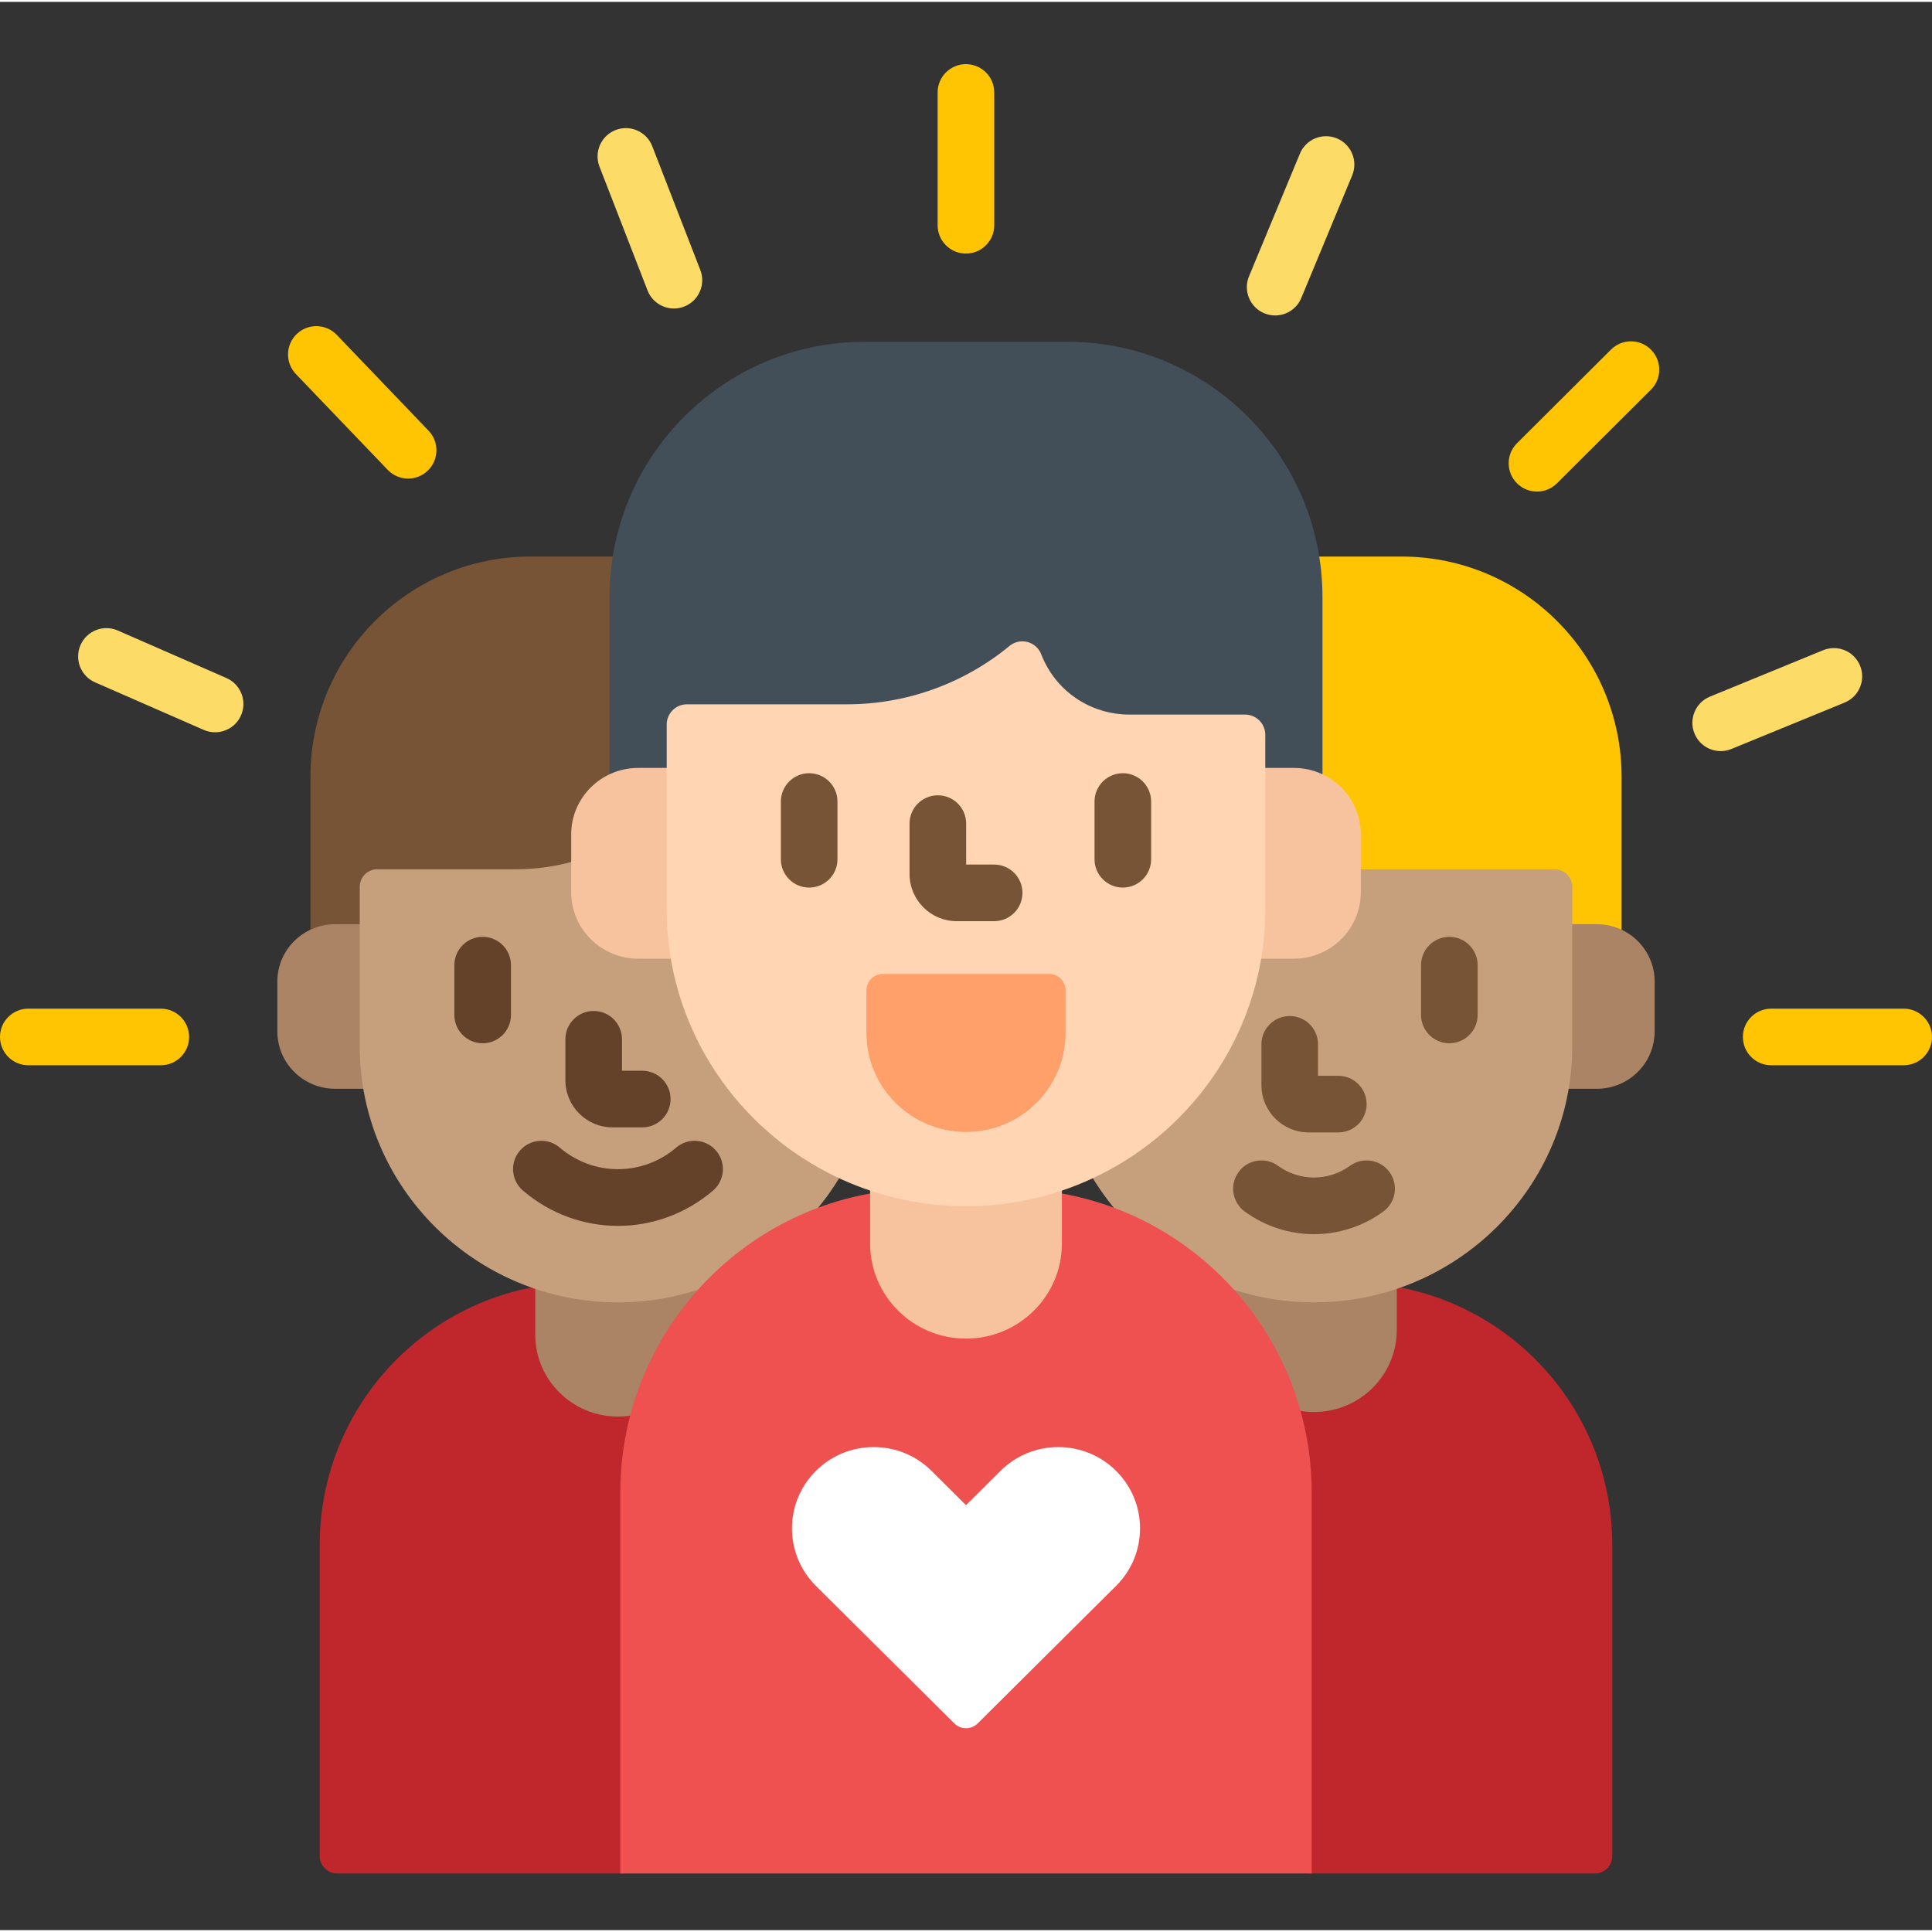 <svg height="512pt" viewBox="0 -16 512 511" width="512pt" xmlns="http://www.w3.org/2000/svg"><rect x="0" y="-16" width="512" height="511" fill="#333333" stroke="none"/><path d="m370.145 324.523c-.328.109-.656.227-.988.332v11.09c0 11.441-9.387 20.75-20.926 20.75-1.727 0-3.395-.23-5-.625 2.191 7.301 3.379 15.016 3.379 22.977v100.941h76.039c2.551 0 4.621-2.074 4.621-4.633v-82.457c0-34.137-24.699-62.574-57.125-68.375zm0 0" fill="#c0272d"/><path d="m348.227 328.141c-7.668 0-15.039-1.285-21.922-3.621v1.379c7.969 8.891 13.922 19.566 17.254 31.297 1.508.324 3.066.5 4.668.5 12.113 0 21.93-9.738 21.93-21.75v-11.426c-6.887 2.336-14.254 3.621-21.93 3.621zm0 0" fill="#aa8465"/><path d="m371.426 130.992h-22.836c.574 3.516.883 7.117.883 10.793v47.574l.574.27c5.82 2.742 9.582 8.629 9.582 14.992v10.254h52.41c2 0 3.625 1.633 3.625 3.633v10.918h7.516c2.363 0 4.594.578 6.562 1.59v-41.609c-.004-32.262-26.113-58.414-58.316-58.414zm0 0" fill="#ffc502"/><path d="m423.176 228.426h-7.516v32.34c0 3.844-.344 7.605-.977 11.273h8.492c8.465 0 15.324-6.805 15.324-15.199v-13.215c0-8.398-6.859-15.199-15.324-15.199zm0 0" fill="#aa8465"/><path d="m412.039 213.879h-52.414v6.062c0 9.16-7.516 16.617-16.758 16.617h-9.508l-.141.832c-4.297 25.375-20.902 46.73-44.125 57.469 2.148 3.652 4.633 7.09 7.41 10.27 11.039 4.371 20.777 11.102 28.668 19.535 7.207 2.57 14.969 3.977 23.059 3.977 37.734 0 68.434-30.449 68.434-67.875v-42.254c0-2.562-2.07-4.633-4.625-4.633zm0 0" fill="#c6a07d"/><g fill="#775436"><path d="m354.668 283.602h-7.875c-6.895 0-12.5-5.609-12.5-12.5v-10.844c0-4.145 3.355-7.5 7.5-7.5 4.141 0 7.5 3.355 7.5 7.5v8.344h5.375c4.141 0 7.5 3.355 7.5 7.5 0 4.141-3.359 7.5-7.5 7.5zm0 0"/><path d="m348.23 310.566c-6.43 0-12.859-1.996-18.344-5.98-3.352-2.434-4.094-7.125-1.66-10.477 2.438-3.348 7.125-4.094 10.477-1.656 5.699 4.137 13.355 4.137 19.051 0 3.352-2.438 8.043-1.691 10.477 1.656 2.434 3.352 1.691 8.043-1.66 10.477-5.484 3.984-11.914 5.98-18.34 5.98zm0 0"/><path d="m384.09 259.977c-4.145 0-7.5-3.359-7.5-7.5v-13.203c0-4.145 3.355-7.5 7.5-7.5 4.141 0 7.5 3.355 7.5 7.5v13.203c0 4.141-3.359 7.5-7.5 7.5zm0 0"/></g><path d="m165.391 379.051c0-20.832 8.031-40.004 21.371-54.312-.359-.07-.711-.152-1.074-.215-6.883 2.332-14.25 3.617-21.918 3.617s-15.035-1.285-21.918-3.617c-32.422 5.801-57.121 34.238-57.121 68.375v82.457c0 2.559 2.07 4.633 4.621 4.633h76.039zm0 0" fill="#c0272d"/><path d="m185.695 325.898v-1.379c-6.883 2.336-14.254 3.621-21.926 3.621s-15.043-1.285-21.926-3.621v12.641c0 12.012 9.816 21.746 21.926 21.746 1.473 0 2.914-.145 4.309-.422 3.254-12.234 9.355-23.367 17.617-32.586zm0 0" fill="#aa8465"/><path d="m152.371 204.621c0-6.363 3.762-12.25 9.582-14.992l.574-.27v-47.574c0-3.676.312-7.277.883-10.793h-22.832c-32.207 0-58.316 26.152-58.316 58.414v41.609c1.969-1.012 4.195-1.59 6.562-1.59h7.516v-10.918c0-2 1.625-3.633 3.621-3.633h36.672c5.344 0 10.641-.738 15.742-2.152v-8.102zm0 0" fill="#775436"/><path d="m96.336 260.766v-32.34h-7.512c-8.465 0-15.324 6.801-15.324 15.195v13.219c0 8.395 6.859 15.195 15.324 15.195h8.488c-.629-3.664-.977-7.426-.977-11.27zm0 0" fill="#aa8465"/><path d="m215.496 305.129c2.777-3.18 5.262-6.613 7.41-10.27-23.223-10.738-39.828-32.094-44.125-57.469l-.141-.832h-9.508c-9.242 0-16.762-7.457-16.762-16.617v-8.258c-5.098 1.438-10.391 2.191-15.738 2.191h-36.672c-2.555 0-4.625 2.074-4.625 4.633v42.258c0 37.426 30.699 67.875 68.434 67.875 8.09 0 15.852-1.406 23.062-3.977 7.887-8.434 17.625-15.164 28.664-19.535zm0 0" fill="#c6a07d"/><path d="m170.207 282.262h-7.875c-6.895 0-12.5-5.605-12.5-12.5v-10.844c0-4.141 3.359-7.5 7.5-7.5s7.5 3.359 7.5 7.5v8.344h5.375c4.145 0 7.5 3.359 7.5 7.5 0 4.145-3.355 7.5-7.5 7.5zm0 0" fill="#634229"/><path d="m163.77 308.371c-8.941 0-17.883-3.113-25.176-9.344-3.148-2.691-3.523-7.426-.832-10.574 2.691-3.148 7.426-3.523 10.574-.832 8.941 7.637 21.926 7.637 30.867 0 3.152-2.691 7.887-2.316 10.574.832 2.691 3.148 2.32 7.883-.832 10.574-7.293 6.23-16.234 9.344-25.176 9.344zm0 0" fill="#634229"/><path d="m127.91 259.977c-4.141 0-7.5-3.359-7.5-7.5v-13.203c0-4.145 3.359-7.5 7.5-7.5 4.145 0 7.5 3.355 7.5 7.5v13.203c0 4.141-3.355 7.5-7.5 7.5zm0 0" fill="#634229"/><path d="m277.438 299.184c-6.82 1.926-14.004 2.98-21.438 2.98s-14.621-1.055-21.438-2.98c-39.516 5.035-70.172 38.918-70.172 79.867v100.938h183.219v-100.938c0-40.949-30.656-74.832-70.172-79.867zm0 0" fill="#ef5050"/><path d="m256 302.164c-8.895 0-17.438-1.5-25.414-4.223v15.094c0 13.922 11.379 25.207 25.41 25.207 14.039 0 25.418-11.285 25.418-25.207v-15.094c-7.977 2.723-16.52 4.223-25.414 4.223zm0 0" fill="#f7c39f"/><path d="m282.883 74.082h-53.766c-37.328 0-67.59 30.309-67.59 67.703v48.055c2.285-1.164 4.867-1.832 7.605-1.832h8.551v-12.492c0-2.41 1.953-4.367 4.355-4.367h42.504c15.859 0 31.355-5.574 43.625-15.691.777-.645 1.758-.996 2.766-.996.371 0 .746.047 1.109.141 1.344.355 2.449 1.348 2.953 2.648 3.902 10.102 13.477 16.625 24.395 16.625h30.566c2.402 0 4.359 1.961 4.359 4.367v9.77h8.547c2.742 0 5.324.668 7.609 1.828v-48.055c0-37.395-30.262-67.703-67.59-67.703zm0 0" fill="#424f59"/><path d="m177.684 224.492v-37.484h-8.551c-9.809 0-17.762 7.887-17.762 17.613v15.32c0 9.73 7.953 17.617 17.762 17.617h9.68c-.73-4.25-1.129-8.613-1.129-13.066zm0 0" fill="#f7c39f"/><path d="m342.867 187.008h-8.551v37.484c0 4.453-.398 8.816-1.129 13.066h9.68c9.812 0 17.762-7.887 17.762-17.617v-15.32c0-9.727-7.953-17.613-17.762-17.613zm0 0" fill="#f7c39f"/><path d="m256 303.164c-43.734 0-79.316-35.293-79.316-78.672v-48.977c0-2.965 2.398-5.367 5.355-5.367h42.508c15.629 0 30.895-5.492 42.984-15.465.973-.801 2.176-1.223 3.406-1.223.453 0 .91.059 1.359.172 1.66.438 3.016 1.648 3.637 3.258 3.75 9.711 12.961 15.984 23.461 15.984h30.566c2.957 0 5.355 2.402 5.355 5.367v46.25c0 43.379-35.582 78.672-79.316 78.672zm0 0" fill="#ffd5b3"/><path d="m263.461 227.621h-9.922c-6.895 0-12.5-5.605-12.5-12.5v-13.359c0-4.145 3.355-7.5 7.5-7.5 4.141 0 7.5 3.355 7.5 7.5v10.859h7.422c4.141 0 7.5 3.359 7.5 7.5 0 4.145-3.359 7.5-7.5 7.5zm0 0" fill="#775436"/><path d="m214.438 218.715c-4.141 0-7.5-3.355-7.5-7.5v-15.305c0-4.141 3.359-7.5 7.5-7.5s7.5 3.359 7.5 7.5v15.305c0 4.145-3.359 7.5-7.5 7.5zm0 0" fill="#775436"/><path d="m297.562 218.715c-4.141 0-7.5-3.355-7.5-7.5v-15.305c0-4.141 3.359-7.5 7.5-7.5s7.5 3.359 7.5 7.5v15.305c0 4.145-3.359 7.5-7.5 7.5zm0 0" fill="#775436"/><path d="m256 283.477c-14.551 0-26.383-11.754-26.383-26.211v-11.293c0-2.41 1.949-4.363 4.352-4.363h44.062c2.402 0 4.352 1.953 4.352 4.363v11.293c0 14.457-11.836 26.211-26.383 26.211zm0 0" fill="#ff9f69"/><path d="m255.98 50.699c-4.141 0-7.5-3.359-7.5-7.5v-35.199c0-4.145 3.359-7.5 7.5-7.5 4.145 0 7.5 3.355 7.5 7.5v35.199c0 4.141-3.355 7.5-7.5 7.5zm0 0" fill="#ffc502"/><path d="m337.926 67.098c-.957 0-1.934-.184-2.871-.574-3.828-1.586-5.641-5.977-4.055-9.801l13.488-32.5c1.586-3.824 5.977-5.641 9.801-4.051 3.824 1.586 5.641 5.977 4.055 9.801l-13.488 32.5c-1.195 2.883-3.988 4.625-6.93 4.625zm0 0" fill="#fcdb67"/><path d="m407.316 113.773c-1.926 0-3.848-.734-5.312-2.207-2.926-2.934-2.918-7.684.016-10.605l24.906-24.812c2.934-2.926 7.684-2.918 10.605.02 2.922 2.934 2.914 7.684-.02 10.605l-24.902 24.812c-1.465 1.461-3.379 2.188-5.293 2.188zm0 0" fill="#ffc502"/><path d="m456.004 182.551c-2.953 0-5.754-1.754-6.945-4.656-1.57-3.832.262-8.215 4.094-9.785l29.996-12.297c3.836-1.574 8.215.262 9.785 4.094 1.57 3.832-.262 8.211-4.094 9.785l-29.996 12.297c-.93.379-1.895.562-2.84.562zm0 0" fill="#fcdb67"/><path d="m57.004 177.562c-1.008 0-2.023-.199-3.004-.629l-28.805-12.602c-3.797-1.66-5.523-6.082-3.867-9.875 1.66-3.797 6.082-5.527 9.879-3.867l28.805 12.602c3.793 1.66 5.523 6.082 3.867 9.875-1.234 2.82-3.988 4.496-6.875 4.496zm0 0" fill="#fcdb67"/><path d="m108.156 110.324c-1.973 0-3.941-.773-5.414-2.312l-24.328-25.391c-2.863-2.988-2.762-7.734.227-10.602 2.992-2.867 7.738-2.766 10.605.227l24.324 25.391c2.867 2.988 2.766 7.734-.227 10.602-1.449 1.395-3.32 2.086-5.188 2.086zm0 0" fill="#ffc502"/><path d="m178.598 65.258c-3.004 0-5.84-1.816-6.992-4.785l-12.734-32.805c-1.5-3.863.414-8.207 4.277-9.707 3.863-1.5 8.203.418 9.703 4.277l12.734 32.805c1.5 3.859-.414 8.207-4.277 9.703-.891.348-1.809.512-2.711.512zm0 0" fill="#fcdb67"/><path d="m504.5 265.805h-35.117c-4.145 0-7.5-3.359-7.5-7.5 0-4.145 3.355-7.5 7.5-7.5h35.117c4.141 0 7.5 3.355 7.5 7.5 0 4.141-3.359 7.5-7.5 7.5zm0 0" fill="#ffc502"/><path d="m42.617 265.805h-35.117c-4.141 0-7.5-3.359-7.5-7.5 0-4.145 3.359-7.5 7.5-7.5h35.117c4.141 0 7.5 3.355 7.5 7.5 0 4.141-3.359 7.5-7.5 7.5zm0 0" fill="#ffc502"/><path d="m256 441.496c-1.121 0-2.242-.422-3.098-1.273l-36.688-36.457c-8.449-8.398-8.449-22.062 0-30.461 4.094-4.07 9.535-6.312 15.328-6.312 5.785 0 11.23 2.242 15.324 6.312l9.133 9.074 9.133-9.074c4.094-4.07 9.535-6.312 15.324-6.312 5.789 0 11.234 2.242 15.328 6.312 8.449 8.398 8.449 22.062 0 30.461l-36.688 36.457c-.855.852-1.98 1.273-3.098 1.273zm0 0" fill="#fff"/></svg>